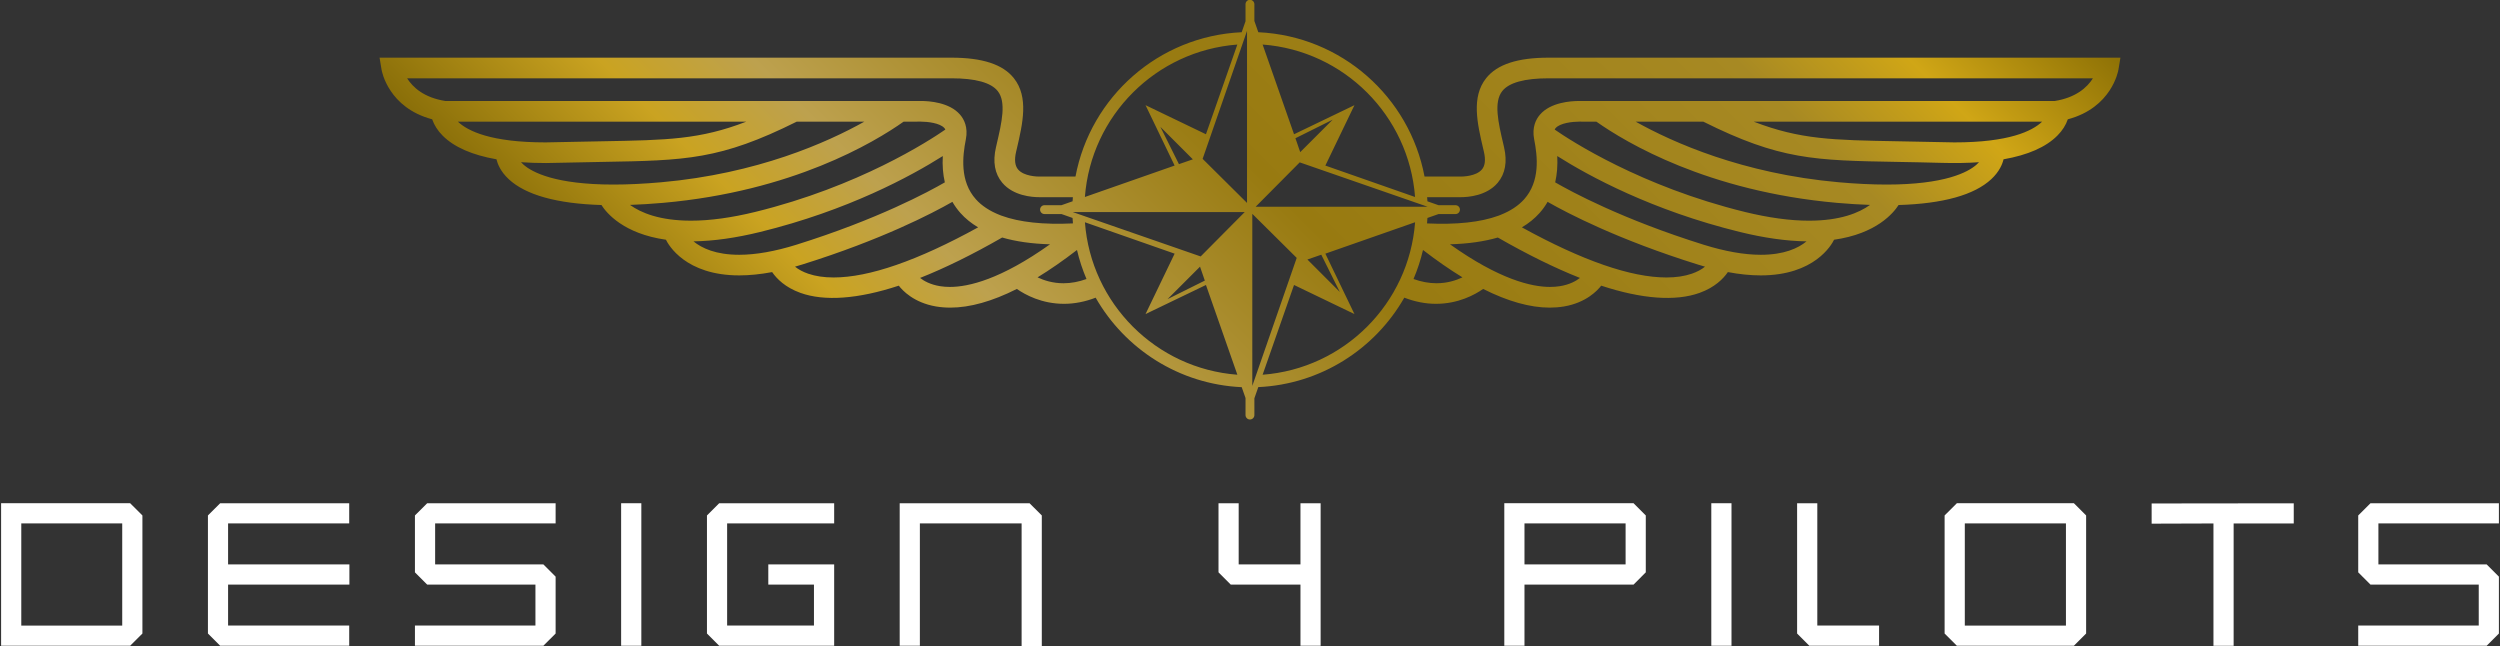 <?xml version="1.0" encoding="UTF-8" standalone="no"?><!DOCTYPE svg PUBLIC "-//W3C//DTD SVG 1.1//EN" "http://www.w3.org/Graphics/SVG/1.1/DTD/svg11.dtd"><svg width="236" height="61" viewBox="0 0 236 61" version="1.1" xmlns="http://www.w3.org/2000/svg" xmlns:xlink="http://www.w3.org/1999/xlink" xml:space="preserve" xmlns:serif="http://www.serif.com/" style="fill-rule:evenodd;clip-rule:evenodd;stroke-linejoin:round;stroke-miterlimit:2;"><rect x="0" y="0" width="236" height="61" fill="#333333" stroke="none"/><path d="M0.104,47.504l-0,13.456l12.182,0l1.158,-1.155l-0,-11.146l-1.158,-1.155l-12.182,0Zm1.905,1.906l9.529,0l-0,9.645l-9.529,0l-0,-9.645Z" style="fill:#fff;fill-rule:nonzero;"/><path d="M20.784,47.506l-1.155,1.153l0,11.145l1.155,1.156l12.181,0l0,-1.907l-11.434,0l0,-3.866l11.452,0l0,-1.907l-11.452,0l0,-3.87l11.434,0l0,-1.904l-12.181,0Z" style="fill:#fff;fill-rule:nonzero;"/><path d="M40.326,47.506l-1.156,1.153l0,5.37l1.156,1.158l10.219,0l0,3.866l-11.375,0l0,1.907l12.123,0l1.157,-1.156l0,-5.369l-1.155,-1.155l-10.219,0l0,-3.87l11.374,0l0,-1.904l-12.124,0Z" style="fill:#fff;fill-rule:nonzero;"/><rect x="58.635" y="47.505" width="1.907" height="13.454" style="fill:#fff;"/><path d="M67.891,47.506l-1.154,1.153l-0,11.145l1.154,1.156l10.854,0l-0,-7.68l-6.217,0l-0,1.907l4.31,0l-0,3.866l-8.197,0l-0,-9.643l10.104,0l-0,-1.904l-10.854,0Z" style="fill:#fff;fill-rule:nonzero;"/><path d="M84.931,47.506l0,13.454l1.905,0l0,-11.55l9.604,0l0,11.59l1.906,0l0,-12.341l-1.155,-1.153l-12.26,0Z" style="fill:#fff;fill-rule:nonzero;"/><path d="M122.764,47.506l0,5.774l-5.833,0l0,-5.774l-1.904,0l0,6.523l1.156,1.158l6.581,0l0,5.773l1.903,0l0,-13.454l-1.903,0Z" style="fill:#fff;fill-rule:nonzero;"/><path d="M142.006,47.504l-0,13.456l1.905,0l-0,-5.772l10.295,0l1.156,-1.159l-0,-5.37l-1.156,-1.155l-12.2,0Zm1.905,1.906l9.546,0l-0,3.87l-9.546,0l-0,-3.87Z" style="fill:#fff;fill-rule:nonzero;"/><rect x="161.547" y="47.505" width="1.906" height="13.454" style="fill:#fff;"/><path d="M169.647,47.506l0,12.298l1.155,1.156l6.582,0l0,-1.907l-5.83,0l0,-11.547l-1.907,0Z" style="fill:#fff;fill-rule:nonzero;"/><path d="M184.729,47.504l-1.158,1.155l0,11.146l1.158,1.155l11.046,0l1.155,-1.155l0,-11.146l-1.155,-1.155l-11.046,0Zm0.749,1.906l9.547,0l0,9.645l-9.547,0l0,-9.645Z" style="fill:#fff;fill-rule:nonzero;"/><path d="M203.115,47.528l0,1.906l5.835,-0.019l0,11.549l1.905,0l0,-11.549l5.675,0l-0,-1.903l-13.415,0.016Z" style="fill:#fff;fill-rule:nonzero;"/><path d="M223.774,47.506l-1.158,1.153l0,5.37l1.158,1.158l10.219,0l0,3.866l-11.377,0l0,1.907l12.124,0l1.156,-1.156l0,-5.369l-1.155,-1.155l-10.22,0l0,-3.87l11.375,0l0,-1.904l-12.122,0Z" style="fill:#fff;fill-rule:nonzero;"/><path d="M117.577,0.4l0,1.608l-0.362,1.034c-7.842,0.362 -14.273,6.103 -15.688,13.62l-3.449,0.005c-0.145,0 -1.426,-0.018 -1.974,-0.675c-0.296,-0.351 -0.359,-0.91 -0.186,-1.656l0.065,-0.276c0.562,-2.407 1.142,-4.895 -0.272,-6.677c-1.036,-1.306 -2.965,-1.94 -5.901,-1.94l-53.979,0l0.188,1.134c0.025,0.148 0.646,3.587 4.779,4.685c0.188,0.551 0.518,1.069 0.983,1.537c1.075,1.083 2.785,1.836 5.086,2.239c0.104,0.439 0.387,1.159 1.16,1.878c1.604,1.491 4.547,2.311 8.75,2.438c0.474,0.748 2.082,2.709 6.088,3.276c0.225,0.466 1.833,3.367 6.924,3.367c0.953,0 1.996,-0.104 3.1,-0.312c0.435,0.633 1.235,1.443 2.664,1.959c2.261,0.816 5.438,0.591 9.293,-0.678c0.346,0.452 1.416,1.607 3.517,1.964c0.431,0.072 0.883,0.109 1.347,0.109c1.847,0 3.96,-0.593 6.281,-1.764c0.799,0.558 2.356,1.405 4.456,1.405c0.984,0 1.988,-0.197 2.982,-0.58c2.767,4.843 7.877,8.177 13.788,8.448l0.36,1.022l0,1.61c0,0.233 0.186,0.42 0.417,0.42c0.232,0 0.42,-0.187 0.42,-0.42l0,-1.583l0.369,-1.055c5.912,-0.272 11.017,-3.601 13.784,-8.444c0.997,0.385 2.001,0.582 2.987,0.582c2.1,0 3.658,-0.847 4.455,-1.405c2.322,1.171 4.435,1.764 6.284,1.764c0.461,0 0.913,-0.037 1.346,-0.109c2.1,-0.357 3.168,-1.512 3.516,-1.964c3.855,1.269 7.032,1.494 9.293,0.678c1.427,-0.516 2.23,-1.326 2.663,-1.959c1.104,0.208 2.147,0.312 3.099,0.312c5.092,0 6.7,-2.901 6.925,-3.367c4.007,-0.567 5.614,-2.528 6.09,-3.276c4.2,-0.127 7.146,-0.947 8.75,-2.438c0.773,-0.719 1.056,-1.439 1.16,-1.878c2.3,-0.403 4.009,-1.156 5.084,-2.239c0.466,-0.468 0.796,-0.986 0.983,-1.537c4.135,-1.098 4.753,-4.537 4.778,-4.685l0.189,-1.134l-53.977,0c-2.936,0 -4.866,0.634 -5.902,1.94c-1.414,1.782 -0.835,4.27 -0.272,6.677l0.065,0.276c0.173,0.746 0.11,1.305 -0.187,1.656c-0.548,0.657 -1.83,0.675 -1.972,0.675l-3.448,-0.005c-1.419,-7.518 -7.847,-13.259 -15.692,-13.62l-0.37,-1.061l0,-1.581c0,-0.231 -0.188,-0.419 -0.42,-0.419c-0.231,0 -0.417,0.188 -0.417,0.419Zm-4.049,14.596l4.192,-12.081l0,16.242l-4.192,-4.161Zm5.663,-10.791c7.684,0.577 13.811,6.708 14.391,14.391l-8.468,-2.966l2.746,-5.701l-5.703,2.745l-2.966,-8.469Zm-2.386,0.002l-2.963,8.467l-5.703,-2.745l2.746,5.701l-8.471,2.966c0.582,-7.683 6.71,-13.807 14.391,-14.389Zm24.579,13.046c0.715,-0.85 0.918,-1.98 0.598,-3.356l-0.064,-0.28c-0.48,-2.045 -0.932,-3.978 -0.103,-5.021c0.635,-0.799 2.106,-1.204 4.377,-1.204l51.38,0c-0.546,0.861 -1.6,1.827 -3.623,2.145l-44.627,0c-0.041,-0.002 -0.131,-0.004 -0.253,-0.004c-0.776,0 -2.689,0.125 -3.692,1.285c-0.378,0.434 -0.778,1.194 -0.551,2.342c0.321,1.612 0.571,3.953 -0.944,5.65c-0.547,0.614 -1.309,1.114 -2.263,1.489l-0.183,0.069c-1.671,0.611 -3.937,0.854 -6.724,0.723c0.013,-0.172 0.029,-0.344 0.037,-0.516l1.044,-0.367l1.605,0c0.231,0 0.419,-0.188 0.419,-0.419c0,-0.232 -0.188,-0.419 -0.419,-0.419l-1.603,0l-1.046,-0.366c-0.004,-0.132 -0.018,-0.262 -0.028,-0.39l3.174,0c0.703,0 2.452,-0.131 3.489,-1.361Zm-102.954,-9.861l51.38,0c2.268,0 3.741,0.405 4.374,1.204c0.829,1.043 0.378,2.976 -0.099,5.021l-0.065,0.28c-0.32,1.376 -0.121,2.506 0.596,3.356c1.037,1.23 2.786,1.361 3.49,1.361l3.173,0c-0.009,0.127 -0.021,0.258 -0.027,0.388l-1.049,0.368l-1.602,0c-0.231,0 -0.418,0.187 -0.418,0.419c0,0.231 0.187,0.419 0.418,0.419l1.605,0l1.043,0.367c0.009,0.172 0.024,0.344 0.037,0.516c-2.786,0.131 -5.052,-0.112 -6.722,-0.723l-0.182,-0.069c-0.953,-0.375 -1.714,-0.875 -2.262,-1.489c-1.516,-1.697 -1.265,-4.038 -0.945,-5.65c0.229,-1.148 -0.174,-1.908 -0.55,-2.342c-1.004,-1.16 -2.918,-1.285 -3.692,-1.285c-0.121,0 -0.212,0.002 -0.255,0.004l-44.627,0c-2.023,-0.318 -3.075,-1.284 -3.621,-2.145Zm83.858,5.658l3.515,-1.75l-3.062,3.063l-0.453,-1.313Zm42.425,6.958c-9.796,-2.402 -16.426,-6.719 -17.95,-7.776c0.027,-0.064 0.059,-0.107 0.086,-0.137c0.417,-0.485 1.604,-0.613 2.238,-0.613l1.614,0.004c2.798,1.977 10.503,6.583 22.713,7.664c1.086,0.095 2.131,0.159 3.118,0.194c-1.033,0.745 -2.806,1.489 -5.765,1.489c-1.786,0 -3.821,-0.279 -6.054,-0.825Zm-105.244,-0.664c0.988,-0.035 2.034,-0.099 3.118,-0.194c12.21,-1.081 19.914,-5.687 22.713,-7.664l1.612,-0.004c0.636,0 1.823,0.128 2.241,0.613c0.025,0.03 0.058,0.073 0.086,0.137c-1.527,1.057 -8.157,5.374 -17.952,7.776c-2.234,0.546 -4.27,0.825 -6.052,0.825c-2.96,0 -4.734,-0.744 -5.766,-1.489Zm125.025,-5.901l-5.361,-0.106c-6.157,-0.111 -9.205,-0.166 -13.58,-1.851l27.22,0c-0.002,0.001 -0.003,0.005 -0.005,0.006c-0.935,0.89 -3.132,1.951 -8.274,1.951Zm-10.908,3.764c-9.074,-0.804 -15.694,-3.768 -19.177,-5.721l6.384,0c7.216,3.6 10.469,3.66 18.304,3.798c1.264,0.024 2.685,0.048 4.243,0.092c1.228,0.034 2.39,0.015 3.48,-0.063c-0.077,0.085 -0.165,0.169 -0.26,0.251c-0.8,0.695 -2.966,1.86 -8.468,1.86c-1.371,0 -2.887,-0.074 -4.506,-0.217Zm-122.055,-1.815l5.371,-0.108c7.835,-0.138 11.089,-0.198 18.308,-3.798l6.382,0c-3.484,1.953 -10.101,4.917 -19.178,5.721c-1.619,0.143 -3.135,0.217 -4.504,0.217c-5.502,0 -7.668,-1.165 -8.47,-1.86c-0.096,-0.082 -0.182,-0.166 -0.259,-0.251c0.749,0.053 1.533,0.079 2.35,0.079Zm-8.299,-3.9c-0.001,-0.001 -0.004,-0.005 -0.005,-0.006l27.22,0c-4.375,1.685 -7.422,1.74 -13.578,1.851l-5.362,0.106c-5.143,0 -7.337,-1.061 -8.275,-1.951Zm66.31,0.487l3.063,3.063l-1.313,0.454l-1.75,-3.517Zm51.299,11.129c-7.688,-2.4 -12.536,-5.026 -14.032,-5.893c0.176,-0.766 0.242,-1.598 0.195,-2.483c3,1.897 8.951,5.136 17.247,7.168c2.288,0.562 4.4,0.859 6.283,0.885c-0.777,0.643 -2.105,1.267 -4.316,1.267c-1.557,0 -3.366,-0.318 -5.377,-0.944Zm-95.376,-0.323c1.883,-0.026 3.997,-0.323 6.287,-0.885c8.293,-2.032 14.244,-5.271 17.247,-7.168c-0.049,0.885 0.016,1.717 0.194,2.483c-1.497,0.867 -6.343,3.493 -14.033,5.893c-2.011,0.626 -3.822,0.944 -5.376,0.944c-2.212,0 -3.538,-0.624 -4.319,-1.267Zm57.229,-7.457l12.08,4.191l-16.242,0l4.162,-4.191Zm20.972,6.135c0.648,-0.383 1.209,-0.839 1.669,-1.354c0.288,-0.323 0.543,-0.676 0.759,-1.054c1.879,1.074 6.666,3.573 14.167,5.913c0.221,0.069 0.446,0.135 0.692,0.206c-0.342,0.274 -0.758,0.497 -1.247,0.664c-0.684,0.237 -1.491,0.356 -2.393,0.356c-3.356,0 -7.945,-1.592 -13.647,-4.731Zm-67.372,4.375c-0.487,-0.167 -0.906,-0.39 -1.246,-0.664c0.245,-0.071 0.472,-0.137 0.693,-0.206c7.497,-2.34 12.287,-4.839 14.165,-5.913c0.217,0.378 0.473,0.731 0.76,1.054c0.459,0.515 1.02,0.971 1.669,1.354c-5.701,3.139 -10.291,4.731 -13.646,4.731c-0.904,0 -1.709,-0.119 -2.395,-0.356Zm24.966,-5.82l16.243,0l-4.16,4.191l-12.083,-4.191Zm16.958,0.169l4.192,4.159l-4.192,12.083l0,-16.242Zm6.896,3.759l8.471,-2.965c-0.579,7.685 -6.709,13.815 -14.394,14.395l2.966,-8.473l5.703,2.745l-2.746,-5.702Zm-22.698,-2.964l8.469,2.964l-2.746,5.702l5.703,-2.745l2.965,8.472c-7.683,-0.579 -13.812,-6.71 -14.391,-14.393Zm34.463,2.081c1.712,-0.048 3.228,-0.264 4.516,-0.64c2.792,1.602 5.397,2.884 7.753,3.815c-0.368,0.287 -0.98,0.635 -1.902,0.78c-0.292,0.046 -0.603,0.069 -0.926,0.069c-1.75,0 -4.79,-0.711 -9.441,-4.024Zm-48.126,3.955c-0.918,-0.145 -1.533,-0.493 -1.899,-0.78c2.354,-0.931 4.962,-2.213 7.752,-3.815c1.288,0.376 2.803,0.592 4.516,0.64c-4.651,3.313 -7.691,4.024 -9.441,4.024c-0.321,0 -0.633,-0.023 -0.928,-0.069Zm44.682,-0.678c0.373,-0.878 0.676,-1.794 0.896,-2.74c1.29,0.994 2.54,1.861 3.725,2.584c-0.596,0.283 -1.433,0.557 -2.455,0.556c-0.712,0 -1.437,-0.137 -2.166,-0.4Zm-35.49,-0.156c1.184,-0.723 2.432,-1.59 3.723,-2.584c0.221,0.947 0.523,1.862 0.896,2.74c-0.728,0.265 -1.453,0.4 -2.165,0.4l-0.007,0c-1.019,0 -1.854,-0.275 -2.447,-0.556Zm25.473,-1.684l1.312,-0.454l1.749,3.517l-3.061,-3.063Zm-10.136,0.674l0.453,1.315l-3.516,1.749l3.063,-3.064Z" style="fill:url(#_Linear1);fill-rule:nonzero;"/><defs><linearGradient id="_Linear1" x1="0" y1="0" x2="1" y2="0" gradientUnits="userSpaceOnUse" gradientTransform="matrix(102.14,-102.14,-102.14,-102.14,67.011,70.78)"><stop offset="0" style="stop-color:#735c00;stop-opacity:1"/><stop offset="0" style="stop-color:#735c00;stop-opacity:1"/><stop offset="0.12" style="stop-color:#735c00;stop-opacity:1"/><stop offset="0.27" style="stop-color:#caa321;stop-opacity:1"/><stop offset="0.34" style="stop-color:#bda14e;stop-opacity:1"/><stop offset="0.52" style="stop-color:#987a10;stop-opacity:1"/><stop offset="0.79" style="stop-color:#a78923;stop-opacity:1"/><stop offset="0.87" style="stop-color:#d0a616;stop-opacity:1"/><stop offset="1" style="stop-color:#775f00;stop-opacity:1"/></linearGradient></defs></svg>
